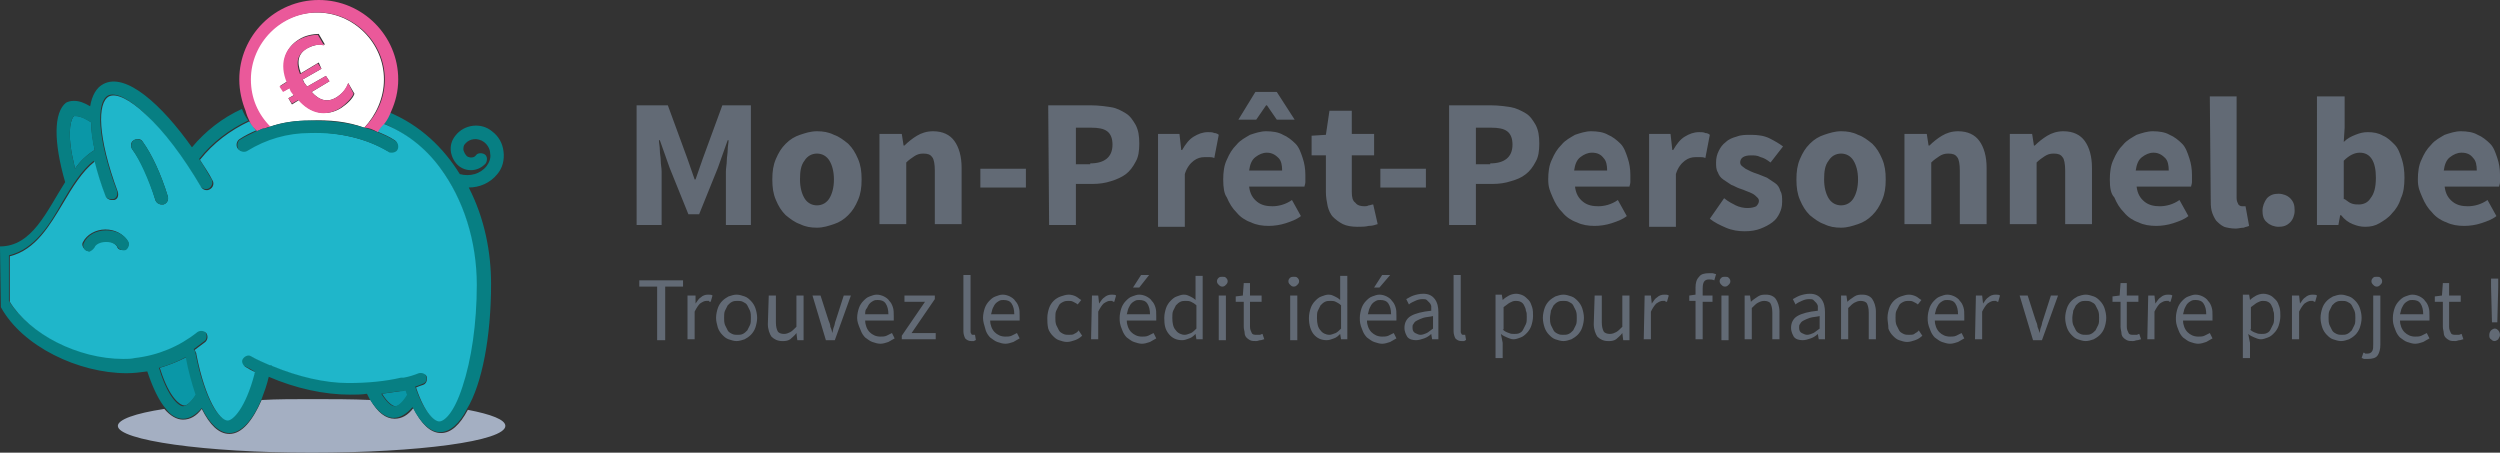 <svg version="1.1" id="Calque_1" xmlns="http://www.w3.org/2000/svg" x="0" y="0" viewBox="0 0 280 50.7" xml:space="preserve"><rect x="0" y="0" width="280" height="50.7" fill="#333333" stroke="none"/><style type="text/css">.st0{fill:#626a75}.st1{fill:none}.st2{fill:#a4afc2}.st3{fill:#0a97a7}.st4{fill:#077f83}.st5{fill:#1fb6ca}.st6{fill:#fff}.st7{fill:#ea599a}</style><path class="st0" d="M71.6 11.8h3.2l2.2 6 .8 2.3h.1l.8-2.3 2.2-6h3.2v13.4h-2.8v-4.9-1.1c0-.4.1-.8.1-1.2s.1-.8.1-1.2c0-.4.1-.8.1-1.1h-.1l-1.1 3.1-2.1 5.2h-1.2L75 18.8l-1.1-3.1h-.1c0 .3.1.7.1 1.1s.1.8.1 1.2.1.8.1 1.2v6h-2.8V11.8h.3zM86.5 20.1c0-.9.1-1.6.4-2.3.3-.7.6-1.2 1.1-1.7s1-.8 1.6-1 1.2-.4 1.9-.4 1.3.1 1.9.4c.6.2 1.1.6 1.6 1 .5.5.8 1 1.1 1.7.3.7.4 1.4.4 2.3s-.1 1.6-.4 2.3c-.3.7-.6 1.2-1.1 1.7s-1 .8-1.6 1-1.2.4-1.9.4-1.3-.1-1.9-.4c-.6-.2-1.1-.6-1.6-1-.5-.5-.8-1-1.1-1.7-.3-.7-.4-1.4-.4-2.3zm3.1 0c0 .9.2 1.6.5 2.1s.8.8 1.4.8 1.1-.3 1.4-.8.5-1.2.5-2.1-.2-1.6-.5-2.1-.8-.8-1.4-.8-1.1.3-1.4.8c-.4.5-.5 1.2-.5 2.1zM98.5 15h2.5l.2 1.3h.1c.4-.4.9-.8 1.4-1.1s1.1-.5 1.8-.5c1.1 0 1.9.4 2.4 1.1s.8 1.7.8 3v6.3h-3v-6c0-.7-.1-1.3-.3-1.5-.2-.3-.5-.4-1-.4-.4 0-.7.1-1 .3-.3.2-.6.4-.9.7v6.9h-3V15zM109.8 18.9h5.1V21h-5.1v-2.1zM117.4 11.8h4.9c.7 0 1.4.1 2.1.2.7.1 1.2.4 1.7.7s.8.8 1.1 1.3c.3.6.4 1.2.4 2.1 0 .8-.1 1.5-.4 2-.3.6-.7 1.1-1.1 1.4s-1 .6-1.7.8c-.6.2-1.3.3-2 .3h-1.9v4.6h-3l-.1-13.4zm4.7 6.5c1.6 0 2.5-.7 2.5-2.1 0-.7-.2-1.2-.6-1.5s-1-.4-1.8-.4h-1.7v4.1h1.6v-.1zM129.6 15h2.5l.2 1.8h.1c.4-.7.8-1.2 1.3-1.5s1-.5 1.6-.5c.3 0 .5 0 .7.1.2 0 .4.1.5.2l-.5 2.6c-.2-.1-.4-.1-.5-.1h-.6c-.4 0-.8.1-1.2.4s-.8.8-1 1.5v5.9h-3V15h-.1zM137 20.1c0-.8.1-1.6.4-2.2.3-.7.6-1.2 1.1-1.7.4-.5 1-.8 1.5-1.1.6-.2 1.2-.4 1.8-.4.7 0 1.4.1 1.9.4.5.2 1 .6 1.4 1s.6 1 .8 1.6.3 1.2.3 1.9v.8c0 .2-.1.4-.1.5h-6.2c.1.8.4 1.3.9 1.7.5.4 1.1.5 1.7.5.7 0 1.5-.2 2.2-.7l1 1.8c-.5.4-1.1.6-1.7.8-.6.2-1.3.3-1.9.3-.7 0-1.4-.1-2-.4-.6-.2-1.2-.6-1.6-1.1-.5-.5-.8-1-1.1-1.7-.3-.4-.4-1.1-.4-2zm3.6-9.8h2.4l2 3.1h-2l-1.1-1.6h-.1l-1.1 1.6h-2l1.9-3.1zm3 8.8c0-.6-.1-1.1-.4-1.4-.3-.3-.7-.6-1.3-.6-.5 0-.9.2-1.3.5s-.6.8-.7 1.5h3.7zM148.3 17.4h-1.4v-2.2l1.6-.1.4-2.7h2.5V15h2.5v2.4h-2.5v4.1c0 .6.1 1 .4 1.2.2.3.6.4 1 .4.2 0 .3 0 .5-.1.2 0 .3-.1.5-.1l.5 2.2c-.3.1-.6.2-1 .2-.4.1-.8.1-1.3.1-.6 0-1.2-.1-1.6-.3-.4-.2-.8-.5-1.1-.8s-.5-.8-.6-1.2c-.1-.5-.2-1-.2-1.6v-4.1h-.2zM154.6 18.9h5.1V21h-5.1v-2.1zM162.2 11.8h4.9c.7 0 1.4.1 2.1.2.6.1 1.2.4 1.7.7s.8.8 1.1 1.3c.3.6.4 1.2.4 2.1 0 .8-.1 1.5-.4 2-.3.6-.7 1.1-1.1 1.4-.5.4-1 .6-1.7.8-.6.2-1.3.3-2 .3h-1.9v4.6h-3V11.8h-.1zm4.7 6.5c1.6 0 2.5-.7 2.5-2.1 0-.7-.2-1.2-.6-1.5-.4-.3-1-.4-1.8-.4h-1.7v4.1h1.6v-.1zM173.4 20.1c0-.8.1-1.6.4-2.2.3-.7.6-1.2 1.1-1.7.4-.5 1-.8 1.5-1.1.6-.2 1.2-.4 1.8-.4.7 0 1.4.1 1.9.4.5.2 1 .6 1.4 1s.6 1 .8 1.6.3 1.2.3 1.9v.8c0 .2-.1.4-.1.5h-6.1c.1.8.4 1.3.9 1.7.5.4 1.1.5 1.7.5.7 0 1.5-.2 2.2-.7l1 1.8c-.5.4-1.1.6-1.7.8-.6.2-1.3.3-1.9.3-.7 0-1.4-.1-2-.4-.6-.2-1.2-.6-1.6-1.1-.5-.5-.8-1-1.1-1.7-.3-.7-.5-1.1-.5-2zm6.6-1c0-.6-.1-1.1-.4-1.4-.3-.4-.7-.6-1.3-.6-.5 0-.9.2-1.3.5s-.6.8-.7 1.5h3.7zM184.6 15h2.5l.2 1.8h.1c.4-.7.8-1.2 1.3-1.5s1-.5 1.6-.5c.3 0 .5 0 .7.1.2 0 .4.1.5.2l-.5 2.6c-.2-.1-.4-.1-.5-.1h-.6c-.4 0-.8.1-1.2.4s-.8.8-1 1.5v5.9h-3V15h-.1zM193.1 22.2c.5.4.9.6 1.3.8.4.2.9.3 1.3.3.5 0 .8-.1 1-.2.2-.2.3-.4.3-.6s-.1-.3-.2-.4-.3-.3-.5-.4-.4-.2-.7-.3c-.2-.1-.5-.2-.8-.3-.3-.1-.6-.3-.9-.4l-.9-.6c-.3-.2-.5-.5-.6-.8-.2-.3-.2-.7-.2-1.1 0-.5.1-.9.3-1.3s.4-.7.8-1c.3-.3.8-.5 1.2-.6.5-.2 1-.2 1.6-.2.8 0 1.5.1 2.1.4.6.3 1.1.6 1.5.9l-1.4 1.8c-.4-.3-.7-.5-1.1-.6-.4-.2-.7-.2-1.1-.2-.8 0-1.2.3-1.2.8 0 .2.1.3.2.4.1.1.3.2.4.3l.6.3c.2.1.5.2.8.3s.7.3 1 .4l.9.6c.3.2.5.5.6.9.2.3.2.7.2 1.2s-.1.9-.3 1.3-.4.7-.8 1c-.4.3-.8.5-1.3.7s-1.1.3-1.8.3-1.4-.1-2.1-.4c-.7-.3-1.3-.6-1.8-1l1.6-2.3zM201.2 20.1c0-.9.1-1.6.4-2.3.3-.7.6-1.2 1.1-1.7s1-.8 1.6-1 1.2-.4 1.9-.4 1.3.1 1.9.4c.6.2 1.1.6 1.6 1 .5.5.8 1 1.1 1.7s.4 1.4.4 2.3-.1 1.6-.4 2.3c-.3.7-.6 1.2-1.1 1.7s-1 .8-1.6 1-1.2.4-1.9.4-1.3-.1-1.9-.4c-.6-.2-1.1-.6-1.6-1-.5-.5-.8-1-1.1-1.7-.3-.7-.4-1.4-.4-2.3zm3.1 0c0 .9.2 1.6.5 2.1s.8.8 1.4.8 1.1-.3 1.4-.8c.3-.5.5-1.2.5-2.1s-.2-1.6-.5-2.1-.8-.8-1.4-.8c-.6 0-1.1.3-1.4.8-.4.5-.5 1.2-.5 2.1zM213.3 15h2.5l.2 1.3h.1c.4-.4.9-.8 1.4-1.1s1.1-.5 1.8-.5c1.1 0 1.9.4 2.4 1.1s.8 1.7.8 3v6.3h-3v-6c0-.7-.1-1.3-.3-1.5-.2-.3-.5-.4-1-.4-.4 0-.7.1-1 .3-.3.2-.6.4-.9.7v6.9h-3V15zM225.1 15h2.5l.2 1.3h.1c.4-.4.9-.8 1.4-1.1s1.1-.5 1.8-.5c1.1 0 1.9.4 2.4 1.1s.8 1.7.8 3v6.3h-3v-6c0-.7-.1-1.3-.3-1.5-.2-.3-.5-.4-1-.4-.4 0-.7.1-1 .3-.3.2-.6.4-.9.7v6.9h-3V15zM236.3 20.1c0-.8.1-1.6.4-2.2.3-.7.6-1.2 1.1-1.7.4-.5 1-.8 1.5-1.1.6-.2 1.2-.4 1.8-.4.7 0 1.4.1 1.9.4.5.2 1 .6 1.4 1s.6 1 .8 1.6.3 1.2.3 1.9v.8c0 .2-.1.4-.1.5h-6.1c.1.8.4 1.3.9 1.7.5.4 1.1.5 1.7.5.7 0 1.5-.2 2.2-.7l1 1.8c-.5.4-1.1.6-1.7.8-.6.2-1.3.3-1.9.3-.7 0-1.4-.1-2-.4-.6-.2-1.2-.6-1.6-1.1-.5-.5-.8-1-1.1-1.7-.4-.4-.5-1.1-.5-2zm6.6-1c0-.6-.1-1.1-.4-1.4-.3-.3-.7-.6-1.3-.6-.5 0-.9.2-1.3.5s-.6.8-.7 1.5h3.7zM247.5 10.8h3v11.4c0 .3.1.5.2.7.1.1.2.2.4.2h.4l.4 2.2c-.2.1-.4.1-.6.2-.3 0-.6.1-.9.1-.5 0-1-.1-1.3-.2-.4-.2-.6-.4-.9-.7-.2-.3-.4-.7-.5-1.1s-.1-.9-.1-1.4l-.1-11.4zM253.4 23.6c0-.5.2-1 .5-1.4.4-.4.8-.5 1.3-.5s1 .2 1.3.5c.4.4.5.8.5 1.4 0 .5-.2 1-.5 1.3-.4.4-.8.5-1.3.5s-1-.2-1.3-.5c-.4-.3-.5-.8-.5-1.3zM259.6 10.8h3v3.5l-.1 1.6c.4-.4.8-.6 1.3-.8s.9-.3 1.4-.3c.6 0 1.2.1 1.7.4.5.2.9.6 1.3 1s.6 1 .8 1.6c.2.6.3 1.3.3 2.1 0 .9-.1 1.7-.4 2.3-.2.7-.6 1.3-1 1.7-.4.5-.9.8-1.4 1.1-.5.3-1 .4-1.6.4-.5 0-.9-.1-1.4-.3-.5-.2-.9-.5-1.3-1h-.1l-.2 1.1h-2.4V10.8h.1zm3 11.5c.3.2.5.4.8.5s.5.1.8.1c.5 0 1-.2 1.3-.7.4-.5.6-1.2.6-2.3 0-1.8-.6-2.8-1.8-2.8-.6 0-1.2.3-1.8.9v4.3h.1zM270.8 20.1c0-.8.1-1.6.4-2.2.3-.7.6-1.2 1.1-1.7.4-.5 1-.8 1.5-1.1.6-.2 1.2-.4 1.8-.4.7 0 1.4.1 1.9.4.5.2 1 .6 1.4 1s.6 1 .8 1.6c.2.6.3 1.2.3 1.9v.8c0 .2-.1.4-.1.5h-6.1c.1.8.4 1.3.9 1.7.5.4 1.1.5 1.7.5.7 0 1.5-.2 2.2-.7l1 1.8c-.5.4-1.1.6-1.7.8-.6.2-1.3.3-1.9.3-.7 0-1.4-.1-2-.4-.6-.2-1.2-.6-1.6-1.1-.5-.5-.8-1-1.1-1.7s-.5-1.1-.5-2zm6.6-1c0-.6-.1-1.1-.4-1.4-.3-.4-.7-.6-1.3-.6-.5 0-.9.2-1.3.5s-.6.8-.7 1.5h3.7z"/><g><path class="st0" d="M73.6 32.1h-2v-.7h4.9v.7h-2v6h-.9v-6zM77.2 33.1h.7v.9c.2-.3.4-.6.6-.7.2-.2.5-.3.8-.3.2 0 .4 0 .5.1l-.2.7c-.1 0-.2 0-.2-.1h-.3c-.2 0-.4.1-.7.3-.2.2-.4.5-.6.9V38H77v-4.9h.2zM80.2 35.6c0-.4.1-.8.2-1.1s.3-.6.5-.8.5-.4.7-.5c.3-.1.6-.2.9-.2s.6.1.9.2c.3.1.5.3.7.5s.4.5.5.8.2.7.2 1.1c0 .4-.1.8-.2 1.1s-.3.6-.5.8-.5.4-.7.5c-.3.1-.6.2-.9.2s-.6-.1-.9-.2c-.3-.1-.5-.3-.7-.5s-.4-.5-.5-.8c-.1-.4-.2-.7-.2-1.1zm.9 0c0 .3 0 .5.1.8l.3.6c.1.2.3.3.5.4.2.1.4.1.6.1s.4 0 .6-.1.3-.2.5-.4l.3-.6c.1-.2.1-.5.1-.8s0-.5-.1-.8l-.3-.6c-.1-.2-.3-.3-.5-.4-.2-.1-.4-.1-.6-.1s-.4 0-.6.1-.3.2-.5.4l-.3.6c-.1.2-.1.5-.1.8zM86.1 33.1h.8v3c0 .5.1.8.2 1s.4.3.7.3c.3 0 .5-.1.7-.2.2-.1.4-.3.7-.6v-3.5h.8v5h-.7l-.1-.8c-.2.3-.5.5-.7.7-.3.2-.6.2-.9.2-.5 0-.9-.2-1.2-.5-.2-.3-.4-.8-.4-1.4l.1-3.2zM91 33.1h.9l.9 2.8c.1.2.2.5.2.7.1.2.2.5.2.7.1-.2.1-.5.2-.7s.1-.5.2-.7l.9-2.8h.8l-1.8 5h-1l-1.5-5zM96 35.6c0-.4.1-.8.2-1.1s.3-.6.5-.8.4-.4.7-.5c.3-.1.5-.2.8-.2s.6.1.8.2c.2.1.5.3.6.5.2.2.3.4.4.7s.1.6.1 1v.5h-3.2c0 .5.2 1 .5 1.3s.7.5 1.2.5c.2 0 .5 0 .7-.1l.6-.3.3.6c-.2.1-.5.3-.7.4-.3.1-.6.2-.9.2s-.6-.1-.9-.2-.5-.3-.8-.5c-.2-.2-.4-.5-.5-.8-.3-.7-.4-1-.4-1.4zm3.5-.4c0-.5-.1-.9-.3-1.2-.2-.3-.5-.4-.9-.4-.2 0-.3 0-.5.1s-.3.2-.4.3-.2.3-.3.5c-.2.2-.2.4-.2.7h2.6zM101 37.6l2.6-3.8h-2.3v-.7h3.4v.4l-2.6 3.8h2.7v.7H101v-.4zM107.9 30.8h.8v6.3c0 .1 0 .2.1.3 0 .1.1.1.2.1h.2l.1.6c-.1 0-.1 0-.2.1h-.3c-.3 0-.5-.1-.7-.3-.1-.2-.2-.5-.2-.8v-6.3zM110.1 35.6c0-.4.1-.8.2-1.1s.3-.6.5-.8.4-.4.7-.5c.3-.1.5-.2.8-.2s.6.1.8.2c.2.1.5.3.6.5.2.2.3.4.4.7s.1.6.1 1v.5h-3.3c0 .5.2 1 .5 1.3s.7.5 1.2.5c.2 0 .5 0 .7-.1l.6-.3.3.6c-.2.1-.5.3-.7.4-.3.1-.6.2-.9.2s-.6-.1-.9-.2c-.3-.1-.5-.3-.8-.5-.2-.2-.4-.5-.5-.8-.2-.7-.3-1-.3-1.4zm3.5-.4c0-.5-.1-.9-.3-1.2-.2-.3-.5-.4-.9-.4-.2 0-.3 0-.5.1s-.3.2-.4.3-.2.3-.3.5c-.1.2-.1.4-.2.7h2.6zM117.3 35.6c0-.4.1-.8.2-1.1s.3-.6.5-.8.5-.4.8-.5.6-.2.9-.2.6.1.8.2c.2.1.4.3.6.4l-.4.5c-.1-.1-.3-.2-.5-.3s-.3-.1-.5-.1-.4 0-.6.1-.4.2-.5.4l-.3.6c-.1.2-.1.5-.1.8s0 .5.1.8l.3.6c.1.2.3.3.5.4.2.1.4.1.6.1s.5 0 .6-.1c.2-.1.4-.2.5-.4l.4.6c-.2.2-.5.4-.8.5s-.6.2-.9.2-.6-.1-.9-.2c-.3-.1-.5-.3-.7-.5s-.4-.5-.5-.8c-.1-.5-.1-.8-.1-1.2zM122.3 33.1h.7l.1.9c.2-.3.4-.6.6-.7.2-.2.5-.3.8-.3.2 0 .4 0 .5.1l-.2.7c-.1 0-.2 0-.2-.1h-.3c-.2 0-.4.1-.7.3-.2.2-.4.5-.6.9V38h-.8l.1-4.9zM125.4 35.6c0-.4.1-.8.2-1.1s.3-.6.5-.8.4-.4.7-.5c.3-.1.5-.2.8-.2s.6.1.8.2c.2.1.5.3.6.5.2.2.3.4.4.7.1.3.1.6.1 1v.5h-3.3c0 .5.2 1 .5 1.3s.7.5 1.2.5c.2 0 .5 0 .7-.1l.6-.3.3.6c-.2.1-.5.3-.7.4-.3.1-.6.2-.9.2-.3 0-.6-.1-.9-.2s-.5-.3-.8-.5c-.2-.2-.4-.5-.5-.8-.3-.7-.3-1-.3-1.4zm3.4-.4c0-.5-.1-.9-.3-1.2s-.5-.4-.9-.4c-.2 0-.3 0-.5.1s-.3.2-.4.3-.2.3-.3.5c-.1.2-.1.4-.2.7h2.6zm-1.2-3h-.7l.9-1.4h.9l-1.1 1.4zM130.4 35.6c0-.4.1-.8.2-1.1.1-.3.3-.6.5-.8s.4-.4.7-.5.5-.2.8-.2.5.1.7.2c.2.1.4.2.6.4v-2.7h.8V38h-.7l-.1-.6c-.2.2-.4.4-.7.5s-.5.2-.8.2c-.6 0-1.1-.2-1.5-.7s-.5-1-.5-1.8zm.9 0c0 .6.1 1.1.4 1.4.2.3.6.5 1 .5.2 0 .4-.1.7-.2.2-.1.4-.3.6-.5v-2.6c-.2-.2-.4-.3-.6-.4-.2-.1-.4-.1-.6-.1-.2 0-.4 0-.6.1-.2.1-.3.2-.5.4l-.3.6c-.1.2-.1.5-.1.8zM136.9 32.1c-.2 0-.3-.1-.4-.2s-.2-.2-.2-.4.1-.3.2-.4c.1-.1.3-.1.4-.1.2 0 .3 0 .4.1.1.1.2.2.2.4s-.1.3-.2.4-.2.2-.4.2zm-.4 1h.8v5h-.8v-5zM139.1 33.8h-.7v-.6l.8-.1.1-1.4h.7v1.4h1.3v.7H140v2.8c0 .3.1.5.2.7.1.2.3.2.6.2h.3c.1 0 .2-.1.3-.1l.2.6c-.1 0-.3.1-.4.1-.2 0-.3.1-.5.1-.3 0-.5 0-.7-.1s-.3-.2-.4-.3c-.1-.1-.2-.3-.2-.5s-.1-.4-.1-.7v-2.8h-.2zM144.9 32.1c-.2 0-.3-.1-.4-.2s-.2-.2-.2-.4.1-.3.2-.4c.1-.1.3-.1.4-.1.2 0 .3 0 .4.1.1.1.2.2.2.4s-.1.3-.2.4c-.1.1-.2.2-.4.2zm-.4 1h.8v5h-.8v-5zM146.6 35.6c0-.4.1-.8.2-1.1.1-.3.3-.6.5-.8s.4-.4.7-.5.5-.2.8-.2.5.1.7.2c.2.1.4.2.6.4v-2.7h.8V38h-.7l-.1-.6c-.2.2-.4.4-.7.5s-.5.2-.8.2c-.6 0-1.1-.2-1.5-.7-.3-.4-.5-1-.5-1.8zm.9 0c0 .6.1 1.1.4 1.4.2.3.6.5 1 .5.2 0 .4-.1.7-.2.2-.1.4-.3.6-.5v-2.6c-.2-.2-.4-.3-.6-.4-.2-.1-.4-.1-.6-.1-.2 0-.4 0-.6.1-.2.1-.3.2-.5.4l-.3.6c-.1.2-.1.5-.1.8zM152.3 35.6c0-.4.1-.8.2-1.1.1-.3.3-.6.5-.8s.4-.4.7-.5.5-.2.8-.2.6.1.8.2c.2.1.5.3.6.5.2.2.3.4.4.7.1.3.1.6.1 1v.5h-3.3c0 .5.2 1 .5 1.3s.7.5 1.2.5c.2 0 .5 0 .7-.1l.6-.3.3.6c-.2.1-.5.3-.7.4-.3.1-.6.2-.9.2-.3 0-.6-.1-.9-.2-.3-.1-.5-.3-.8-.5-.2-.2-.4-.5-.5-.8-.3-.7-.3-1-.3-1.4zm3.5-.4c0-.5-.1-.9-.3-1.2s-.5-.4-.9-.4c-.2 0-.3 0-.5.1s-.3.2-.4.3-.2.3-.3.5-.1.4-.2.7h2.6zm-1.3-3h-.6l.9-1.4h.9l-1.2 1.4zM157.3 36.7c0-.5.2-1 .7-1.3s1.3-.5 2.3-.6v-.5c0-.1-.1-.3-.2-.4l-.3-.3c-.1-.1-.3-.1-.5-.1-.3 0-.6.1-.8.2-.2.1-.5.2-.7.4l-.3-.6c.2-.1.5-.3.8-.4.3-.1.7-.2 1.1-.2.6 0 1 .2 1.3.6.3.4.4.9.4 1.5v3h-.7l-.1-.6c-.2.2-.5.4-.8.5s-.6.2-.9.2c-.4 0-.8-.1-1-.4-.1-.2-.3-.5-.3-1zm.9 0c0 .3.1.5.3.6s.4.2.6.2.5-.1.7-.2c.2-.1.4-.3.7-.5v-1.4c-.4.1-.8.1-1.1.2-.3.1-.5.2-.7.3s-.3.2-.4.4c-.1.1-.1.2-.1.4zM162.8 30.8h.8v6.3c0 .1 0 .2.1.3 0 .1.1.1.2.1h.2l.1.6c-.1 0-.1 0-.2.1h-.3c-.3 0-.5-.1-.7-.3-.1-.2-.2-.5-.2-.8v-6.3zM168.3 38.4v1.7h-.8V33h.7l.1.6c.2-.2.5-.4.7-.5s.5-.2.8-.2.6.1.8.2c.2.1.4.3.6.5.2.2.3.5.4.8s.1.7.1 1c0 .4-.1.8-.2 1.1-.1.3-.3.6-.5.8s-.4.4-.7.5-.5.2-.8.2c-.2 0-.5-.1-.7-.2-.2-.1-.5-.2-.7-.4l.2 1zm0-1.5c.2.2.4.3.7.4.2.1.4.1.6.1.2 0 .4 0 .6-.1s.3-.2.4-.4l.3-.6c.1-.2.1-.5.1-.8s0-.5-.1-.7c0-.2-.1-.4-.2-.6-.1-.2-.2-.3-.4-.4-.2-.1-.4-.1-.6-.1s-.4.1-.6.2c-.2.1-.4.3-.7.5v2.5h-.1zM172.8 35.6c0-.4.1-.8.2-1.1.1-.3.3-.6.5-.8s.5-.4.7-.5c.3-.1.6-.2.9-.2.3 0 .6.1.9.2.3.1.5.3.7.5s.4.5.5.8.2.7.2 1.1c0 .4-.1.8-.2 1.1s-.3.6-.5.8-.5.4-.7.5c-.3.1-.6.2-.9.2-.3 0-.6-.1-.9-.2-.3-.1-.5-.3-.7-.5s-.4-.5-.5-.8c-.1-.3-.2-.7-.2-1.1zm.8 0c0 .3 0 .5.1.8l.3.6c.1.2.3.3.5.4.2.1.4.1.6.1.2 0 .4 0 .6-.1.2-.1.3-.2.5-.4l.3-.6c.1-.2.1-.5.1-.8s0-.5-.1-.8l-.3-.6c-.1-.2-.3-.3-.5-.4-.2-.1-.4-.1-.6-.1s-.4 0-.6.1c-.2.1-.3.2-.5.4l-.3.6c0 .2-.1.5-.1.8zM178.6 33.1h.8v3c0 .5.1.8.2 1 .1.2.4.3.7.3s.5-.1.7-.2c.2-.1.4-.3.7-.6v-3.5h.8v5h-.7l-.1-.8c-.2.3-.5.5-.7.7-.3.2-.6.2-.9.2-.5 0-.9-.2-1.2-.5-.2-.3-.4-.8-.4-1.4l.1-3.2zM184.2 33.1h.7l.1.9c.2-.3.4-.6.6-.7.2-.2.5-.3.8-.3.2 0 .4 0 .5.1l-.2.7c-.1 0-.2 0-.2-.1h-.3c-.2 0-.4.1-.7.3-.2.2-.4.5-.6.9V38h-.8l.1-4.9zM192 31.4c-.2-.1-.4-.1-.6-.1-.5 0-.7.3-.7 1v.8h1.1v.7h-1.1V38h-.8v-4.3h-.7v-.6l.7-.1v-.8c0-.5.1-.9.4-1.2.2-.3.6-.4 1.1-.4h.4c.1 0 .3.1.4.1l-.2.7zM193.2 32.1c-.2 0-.3-.1-.4-.2-.1-.1-.2-.2-.2-.4s.1-.3.2-.4c.1-.1.3-.1.4-.1.2 0 .3 0 .4.1.1.1.2.2.2.4s-.1.3-.2.4c-.1.1-.2.2-.4.2zm-.4 1h.8v5h-.8v-5zM195.3 33.1h.7l.1.7c.2-.2.5-.4.8-.6.3-.2.6-.2.9-.2.5 0 .9.2 1.1.5.2.3.4.8.4 1.4V38h-.8v-3c0-.5-.1-.8-.2-1-.1-.2-.4-.3-.7-.3s-.5.1-.7.2c-.2.1-.4.3-.7.6V38h-.8v-4.9h-.1zM200.6 36.7c0-.5.2-1 .7-1.3s1.3-.5 2.3-.6v-.5c0-.1-.1-.3-.2-.4l-.3-.3c-.1-.1-.3-.1-.5-.1-.3 0-.6.1-.8.2-.2.1-.5.2-.7.4l-.3-.6c.2-.1.5-.3.8-.4.3-.1.7-.2 1.1-.2.6 0 1 .2 1.3.6.3.4.4.9.4 1.5v3h-.7l-.1-.6c-.2.2-.5.4-.8.5s-.6.2-.9.2c-.4 0-.8-.1-1-.4-.1-.2-.3-.5-.3-1zm.9 0c0 .3.1.5.3.6s.4.2.6.2c.2 0 .5-.1.7-.2.2-.1.4-.3.7-.5v-1.4c-.4.1-.8.1-1.1.2-.3.1-.5.2-.7.3s-.3.2-.4.4c-.1.1-.1.2-.1.4zM206.1 33.1h.7l.1.7c.2-.2.5-.4.8-.6.3-.2.6-.2.9-.2.5 0 .9.2 1.1.5.2.3.4.8.4 1.4V38h-.8v-3c0-.5-.1-.8-.2-1-.1-.2-.4-.3-.7-.3s-.5.1-.7.2c-.2.1-.4.3-.7.6V38h-.8v-4.9h-.1zM211.4 35.6c0-.4.1-.8.2-1.1.1-.3.3-.6.5-.8s.5-.4.8-.5.6-.2.9-.2c.3 0 .6.1.8.2.2.1.4.3.6.4l-.4.5c-.1-.1-.3-.2-.5-.3s-.3-.1-.5-.1-.4 0-.6.1c-.2.1-.4.2-.5.4l-.3.6c-.1.2-.1.5-.1.8s0 .5.1.8l.3.6c.1.2.3.3.5.4.2.1.4.1.6.1.2 0 .5 0 .6-.1s.4-.2.5-.4l.4.6c-.2.2-.5.4-.8.5s-.6.2-.9.2c-.3 0-.6-.1-.9-.2-.3-.1-.5-.3-.7-.5s-.4-.5-.5-.8c0-.5-.1-.8-.1-1.2zM215.9 35.6c0-.4.1-.8.2-1.1.1-.3.3-.6.5-.8s.4-.4.7-.5.5-.2.8-.2.6.1.8.2c.2.1.5.3.6.5.2.2.3.4.4.7s.1.6.1 1v.5h-3.3c0 .5.2 1 .5 1.3s.7.5 1.2.5c.2 0 .5 0 .7-.1l.6-.3.3.6c-.2.1-.5.3-.7.4-.3.1-.6.2-.9.2-.3 0-.6-.1-.9-.2-.3-.1-.5-.3-.8-.5-.2-.2-.4-.5-.5-.8-.3-.7-.3-1-.3-1.4zm3.4-.4c0-.5-.1-.9-.3-1.2s-.5-.4-.9-.4c-.2 0-.3 0-.5.1s-.3.2-.4.3c-.1.1-.2.3-.3.5s-.1.4-.2.7h2.6zM221.3 33.1h.7l.1.9c.2-.3.4-.6.6-.7.2-.2.5-.3.8-.3.2 0 .4 0 .5.1l-.2.7c-.1 0-.2 0-.2-.1h-.3c-.2 0-.4.1-.7.3-.2.2-.4.5-.6.9V38h-.8l.1-4.9zM226.2 33.1h.9l.9 2.8c.1.2.2.5.2.7.1.2.2.5.2.7.1-.2.1-.5.2-.7.1-.2.1-.5.2-.7l.9-2.8h.8l-1.8 5h-1l-1.5-5zM231.3 35.6c0-.4.1-.8.2-1.1.1-.3.3-.6.5-.8s.5-.4.7-.5c.3-.1.6-.2.9-.2.3 0 .6.1.9.2.3.1.5.3.7.5s.4.5.5.8.2.7.2 1.1c0 .4-.1.8-.2 1.1-.1.3-.3.6-.5.8s-.5.4-.7.5c-.3.1-.6.2-.9.2-.3 0-.6-.1-.9-.2-.3-.1-.5-.3-.7-.5s-.4-.5-.5-.8-.2-.7-.2-1.1zm.8 0c0 .3 0 .5.1.8l.3.6c.1.2.3.3.5.4.2.1.4.1.6.1s.4 0 .6-.1c.2-.1.3-.2.5-.4l.3-.6c.1-.2.1-.5.1-.8s0-.5-.1-.8l-.3-.6c-.1-.2-.3-.3-.5-.4-.2-.1-.4-.1-.6-.1-.2 0-.4 0-.6.1-.2.1-.3.2-.5.4l-.3.6c0 .2-.1.5-.1.8zM237.3 33.8h-.7v-.6l.8-.1.1-1.4h.7v1.4h1.3v.7h-1.3v2.8c0 .3.1.5.2.7.1.2.3.2.6.2h.3c.1 0 .2-.1.3-.1l.2.6c-.1 0-.3.1-.4.1-.2 0-.3.1-.5.1-.3 0-.5 0-.7-.1s-.3-.2-.4-.3-.2-.3-.2-.5-.1-.4-.1-.7v-2.8h-.2zM240.6 33.1h.7l.1.9c.2-.3.4-.6.6-.7.2-.2.5-.3.8-.3.2 0 .4 0 .5.1l-.2.7c-.1 0-.2 0-.2-.1h-.3c-.2 0-.4.1-.7.3-.2.2-.4.5-.6.9V38h-.8l.1-4.9zM243.7 35.6c0-.4.1-.8.2-1.1.1-.3.3-.6.5-.8s.4-.4.7-.5.5-.2.8-.2.6.1.8.2c.2.1.5.3.6.5.2.2.3.4.4.7.1.3.1.6.1 1v.5h-3.3c0 .5.2 1 .5 1.3s.7.5 1.2.5c.2 0 .5 0 .7-.1l.6-.3.3.6c-.2.1-.5.3-.7.4-.3.1-.6.2-.9.2-.3 0-.6-.1-.9-.2s-.5-.3-.8-.5c-.2-.2-.4-.5-.5-.8-.3-.7-.3-1-.3-1.4zm3.4-.4c0-.5-.1-.9-.3-1.2s-.5-.4-.9-.4c-.2 0-.3 0-.5.1s-.3.2-.4.3-.2.3-.3.5-.1.4-.2.7h2.6zM252 38.4v1.7h-.8V33h.7l.1.6c.2-.2.5-.4.7-.5s.5-.2.8-.2.6.1.8.2c.2.1.4.3.6.5.2.2.3.5.4.8.1.3.1.7.1 1 0 .4-.1.8-.2 1.1s-.3.6-.5.8-.4.4-.7.5-.5.2-.8.2c-.2 0-.5-.1-.7-.2-.2-.1-.5-.2-.7-.4l.2 1zm0-1.5c.2.2.4.3.7.4.2.1.4.1.6.1s.4 0 .6-.1.3-.2.4-.4l.3-.6c.1-.2.1-.5.1-.8s0-.5-.1-.7c0-.2-.1-.4-.2-.6-.1-.2-.2-.3-.4-.4-.2-.1-.4-.1-.6-.1-.2 0-.4.1-.6.2-.2.1-.4.3-.7.5v2.5h-.1zM256.8 33.1h.7l.1.9c.2-.3.4-.6.6-.7.2-.2.5-.3.8-.3.2 0 .4 0 .5.1l-.2.7c-.1 0-.2 0-.2-.1h-.3c-.2 0-.4.1-.7.3-.2.2-.4.5-.6.9V38h-.8v-4.9h.1zM259.9 35.6c0-.4.1-.8.2-1.1s.3-.6.5-.8.5-.4.7-.5c.3-.1.6-.2.9-.2s.6.1.9.2c.3.1.5.3.7.5s.4.5.5.8.2.7.2 1.1c0 .4-.1.8-.2 1.1s-.3.6-.5.8-.5.4-.7.5c-.3.1-.6.2-.9.2s-.6-.1-.9-.2c-.3-.1-.5-.3-.7-.5s-.4-.5-.5-.8-.2-.7-.2-1.1zm.9 0c0 .3 0 .5.1.8l.3.6c.1.2.3.3.5.4.2.1.4.1.6.1s.4 0 .6-.1.3-.2.5-.4l.3-.6c.1-.2.1-.5.1-.8s0-.5-.1-.8l-.3-.6c-.1-.2-.3-.3-.5-.4-.2-.1-.4-.1-.6-.1s-.4 0-.6.1-.3.2-.5.4l-.3.6c-.1.2-.1.5-.1.8zM265.8 33.1h.8v5.5c0 .5-.1.9-.3 1.2-.2.3-.6.4-1.1.4h-.4c-.1 0-.2-.1-.3-.1l.2-.6c.1 0 .1 0 .2.1h.3c.2 0 .4-.1.5-.3s.1-.4.1-.7v-5.5zm.4-1c-.2 0-.3-.1-.4-.2s-.2-.2-.2-.4.1-.3.2-.4.2-.1.4-.1.3 0 .4.1.2.2.2.4-.1.3-.2.4-.2.2-.4.2zM268 35.6c0-.4.1-.8.2-1.1s.3-.6.5-.8.4-.4.7-.5c.3-.1.5-.2.8-.2s.6.1.8.2c.2.1.5.3.6.5.2.2.3.4.4.7s.1.6.1 1v.5h-3.3c0 .5.2 1 .5 1.3s.7.5 1.2.5c.2 0 .5 0 .7-.1l.6-.3.3.6c-.2.1-.5.3-.7.4-.3.1-.6.2-.9.2s-.6-.1-.9-.2-.5-.3-.8-.5c-.2-.2-.4-.5-.5-.8-.3-.7-.3-1-.3-1.4zm3.4-.4c0-.5-.1-.9-.3-1.2-.2-.3-.5-.4-.9-.4-.2 0-.3 0-.5.1s-.3.2-.4.3-.2.3-.3.5c-.1.2-.1.4-.2.7h2.6zM273.4 33.8h-.7v-.6l.8-.1.1-1.4h.7v1.4h1.3v.7h-1.3v2.8c0 .3.1.5.2.7s.3.2.6.2h.3c.1 0 .2-.1.3-.1l.2.6c-.1 0-.3.1-.4.1-.2 0-.3.1-.5.1-.3 0-.5 0-.7-.1s-.3-.2-.4-.3-.2-.3-.2-.5-.1-.4-.1-.7v-2.8h-.2zM278.8 37.5c0-.2.1-.4.2-.5s.3-.2.4-.2c.2 0 .3.1.4.2.1.1.2.3.2.5s-.1.3-.2.5c-.1.1-.3.2-.4.2-.2 0-.3-.1-.4-.2-.2-.1-.2-.3-.2-.5zm.2-5.3v-1h.8v1l-.1 3.9h-.6l-.1-3.9z"/></g><g><path class="st1" d="M39.2 44.3c-2.9 0-6.1-.7-9.1-2-.3.9-.5 1.8-.8 2.5 1.8-.1 3.7-.1 5.6-.1 2.3 0 4.5 0 6.6.1l-.3-.6c-.7.1-1.3.1-2 .1z"/><path class="st2" d="M52.4 45.9c-.9 1.7-1.9 2.6-3 2.6-1.2 0-2.2-1-3.1-2.8-.6.8-1.3 1.2-2.1 1.2-1 0-1.9-.7-2.7-2.1-2.1-.1-4.3-.1-6.6-.1-1.9 0-3.8 0-5.6.1-1 2.3-2.2 3.8-3.6 3.8-1.2 0-2.2-1-3.1-2.8-.6.8-1.3 1.2-2.1 1.2-.7 0-1.4-.4-2.1-1.2-3.3.5-5.2 1.2-5.2 1.9 0 1.6 9.7 3 21.7 3s21.7-1.3 21.7-3c0-.7-1.6-1.3-4.2-1.8z"/><path class="st3" d="M10.6 16.8c-.2-1.1-.4-2.2-.4-3.1-.7-.5-1.3-.7-1.7-.7h-.2c-.3.2-.8 1.5-.2 4.5.1.4.2.9.3 1.4.6-.9 1.4-1.6 2.2-2.1zM45.1 43.8h-.2l-2.1.3c.6 1 1.2 1.4 1.5 1.4.3 0 .8-.3 1.4-1.3-.1-.2-.1-.3-.2-.5-.2 0-.3 0-.4.1zM22 44.2c-.4-1.2-.8-2.6-1.1-4.2-1 .5-2 .9-3 1.2 0 .1.1.2.1.3 1 3.1 2.2 3.9 2.6 3.9.2.1.7-.2 1.4-1.2z"/><path class="st4" d="M20.5 46.9c.7 0 1.4-.4 2.1-1.2.9 1.8 2 2.8 3.1 2.8 1.3 0 2.6-1.4 3.6-3.8.3-.8.6-1.6.8-2.5 3 1.3 6.2 2 9.1 2 .7 0 1.3 0 1.9-.1l.3.6c.8 1.3 1.7 2.1 2.7 2.1.7 0 1.4-.4 2.1-1.2.9 1.8 2 2.8 3.1 2.8s2.2-1 3-2.6C54 43 55 37.7 55 31.8c0-3.5-.7-7.3-2.5-10.8 1.2 0 2.4-.5 3.2-1.5.6-.7.8-1.6.7-2.5-.1-.9-.5-1.7-1.3-2.3-1.2-1-3.1-.8-4.1.5-.4.5-.6 1.1-.5 1.8.1.6.4 1.2.9 1.6.9.7 2.2.6 3-.3.2-.3.2-.8-.1-1-.3-.2-.8-.2-1 .1-.2.3-.7.3-1 .1-.2-.2-.3-.4-.4-.7 0-.3 0-.5.2-.7.5-.6 1.4-.7 2.1-.2.4.3.7.8.7 1.3.1.5-.1 1-.4 1.4-.7.9-1.9 1.2-3 .9-1.8-2.9-4.4-5.5-8.1-7-.2.4-.4.9-.7 1.2 2.6 1.1 4.8 2.8 6.5 5 2.6 3.4 4.1 8.2 4.1 13.1 0 4.3-.6 8.4-1.6 11.4-1 3.1-2.2 3.9-2.6 3.9-.4 0-1.6-.8-2.6-3.8.3-.1.6-.2.8-.3.4-.1.6-.5.4-.9-.1-.4-.5-.6-.9-.4-.5.2-1.1.4-1.7.5h-.3c-1.7.4-3.7.6-5.9.6-2.6 0-5.7-.7-8.5-1.9-.1 0-.2-.1-.3-.1-.7-.3-1.4-.6-2.1-1-.3-.2-.8-.1-.9.3-.2.3-.1.8.3.9.4.2.8.4 1.1.6 0 .1-.1.1-.1.2-1 3.8-2.4 5.2-3 5.2-.9 0-2.5-2.3-3.5-7.4 0-.2-.1-.3-.2-.5l1.2-.9c.3-.2.3-.7.1-1-.2-.3-.7-.3-1-.1-2 1.6-4.4 2.6-7 2.9-.4 0-.8.1-1.3.1-5 0-10.5-2.8-12.7-6.4v-5.1c2.9-.7 4.6-3.5 6-6 1-1.7 2.1-3.5 3.5-4.6.3 1.2.7 2.4 1.2 3.8.1.3.4.5.7.5h.3c.4-.1.5-.6.4-.9-2.3-6.1-2.3-10-1-10.7.8-.4 2.3.3 4.1 2 2 1.9 4.2 4.7 6.2 8.1.2.3.6.5 1 .3.3-.2.5-.6.3-1-.5-.8-.9-1.6-1.4-2.3 1.5-1.9 3.4-3.3 5.5-4.3-.3-.4-.5-.8-.7-1.3-2.2 1-4.1 2.5-5.6 4.3-3.4-4.8-7.4-8.4-9.9-7.1-.8.4-1.3 1.3-1.5 2.5-.7-.4-1.2-.6-1.8-.6h-.1c-.3 0-.6.1-.8.2-1.4 1.1-1.4 4.4-.1 8.9-2.1 3.3-3.7 7.2-7.3 7.2l.1 6.8c2.4 4.4 8.7 7.4 14.1 7.4.8 0 1.5-.1 2.3-.2.6 1.8 1.3 3.3 2.1 4.2.5.7 1.2 1.1 1.9 1.1zm-2.6-5.4c0-.1-.1-.2-.1-.3 1.1-.3 2.1-.7 3-1.2.3 1.6.7 3 1.1 4.2-.6 1-1.1 1.3-1.4 1.3-.4 0-1.6-.8-2.6-4zm26.3 4c-.3 0-.8-.3-1.5-1.4.7-.1 1.5-.2 2.1-.3h.2c.1 0 .2 0 .4-.1.1.2.1.4.2.5-.6 1-1.1 1.3-1.4 1.3zm-36.1-28c-.6-3-.1-4.3.2-4.5h.2c.4 0 1 .3 1.7.7 0 .9.1 1.9.4 3.1-.8.5-1.6 1.2-2.2 2.1-.1-.5-.2-1-.3-1.4z"/><path class="st5" d="M42.2 14.7c.7.3 1.4.6 2 1 .3.2.4.6.2 1-.1.2-.4.3-.6.3-.1 0-.2 0-.4-.1-2.4-1.4-5.4-2.1-8.8-2.1-2.5 0-4.9.7-7 2-.3.2-.8.1-1-.2-.2-.3-.1-.8.2-1 .6-.4 1.2-.7 1.9-1-.3-.3-.5-.7-.8-1-2.1 1-4 2.4-5.5 4.3.5.8 1 1.5 1.4 2.3.2.3.1.8-.3 1-.3.2-.8.1-1-.3-2-3.4-4.2-6.3-6.2-8.1-1.8-1.7-3.3-2.4-4.1-2-1.3.7-1.3 4.5 1 10.7.1.4 0 .8-.4.9h-.3c-.3 0-.6-.2-.7-.5-.5-1.3-.9-2.6-1.2-3.8-1.4 1.1-2.5 2.9-3.5 4.6-1.5 2.5-3.1 5.3-6 6v5.1c2.2 3.6 7.6 6.4 12.7 6.4.4 0 .9 0 1.3-.1 2.6-.3 5-1.3 7-2.9.3-.2.7-.2 1 .1.2.3.2.7-.1 1l-1.2.9c.1.2.2.3.2.5 1 5.1 2.6 7.4 3.5 7.4.6 0 2-1.4 3-5.2 0-.1 0-.2.1-.2-.4-.2-.8-.4-1.1-.6-.3-.2-.5-.6-.3-.9.2-.3.6-.5.9-.3.7.4 1.4.7 2.1 1 .1 0 .2 0 .3.1 2.9 1.2 5.9 1.9 8.5 1.9 2.2 0 4.2-.2 5.9-.6h.3c.6-.1 1.2-.3 1.7-.5.4-.1.8.1.9.4.1.4-.1.8-.4.9-.3.1-.6.2-.8.3 1 3 2.1 3.8 2.6 3.8s1.6-.8 2.6-3.9c1-3 1.6-7.1 1.6-11.4 0-4.9-1.5-9.6-4.1-13.1-1.7-2.3-3.9-4-6.5-5 0 .3-.3.6-.6.9zM18.8 22c.1.4-.1.8-.5.9h-.2c-.3 0-.6-.2-.7-.5-.7-2.4-1.6-4.4-2.6-5.7-.2-.3-.2-.8.2-1 .3-.2.8-.2 1 .2 1 1.4 2 3.5 2.8 6.1zm-9.2 6c-.3-.2-.5-.6-.3-.9.4-.8 1.4-1.4 2.5-1.4s2 .5 2.5 1.3c.2.3.1.8-.3.9-.3.2-.8.1-.9-.3-.2-.3-.6-.6-1.3-.6-.7 0-1.2.3-1.3.6-.1.2-.4.4-.6.4-.1.1-.2.1-.3 0z"/><path class="st4" d="M16 15.9c-.2-.3-.7-.4-1-.2-.3.2-.4.7-.2 1 .9 1.3 1.8 3.3 2.6 5.7.1.3.4.5.7.5h.2c.4-.1.6-.5.5-.9-.8-2.6-1.8-4.7-2.8-6.1z"/><path class="st6" d="M29.5 14.4zM42.2 14.7zM40.8 14.3C42.1 12.9 43 11 43 8.9c0-4.1-3.4-7.5-7.5-7.5S28 4.7 28 8.9c0 2.1.8 3.9 2.2 5.3 1.4-.5 2.9-.7 4.5-.7 2.2-.1 4.2.1 6.1.8zM32.3 11l.7-.4c-.1-.1-.2-.3-.3-.4-.1-.1-.2-.3-.2-.4l-.7.4-.4-.6.8-.5c-.8-2-.3-3.7 1.3-4.7.6-.4 1.5-.6 2.2-.6l.7 1.2c-.7-.1-1.4.1-2 .4-1 .6-1.2 1.5-.7 2.8l2-1.2.3.7-2.1 1.2c.1.1.1.3.2.4.1.1.2.3.3.4l2.1-1.2.4.6-2 1.2c.9 1 1.8 1.2 2.8.6.6-.4 1.1-.9 1.3-1.6l.7 1.2c-.2.6-.9 1.2-1.5 1.6-1.6 1-3.4.6-4.7-.9l-.8.5-.4-.7z"/><path class="st7" d="M28 13.7c.2.4.5.7.8 1 .2-.1.4-.2.7-.3h.1c.2-.1.5-.2.7-.2-1.4-1.4-2.2-3.2-2.2-5.3 0-4.1 3.4-7.5 7.5-7.5s7.5 3.4 7.5 7.5c0 2.1-.9 4-2.3 5.4.5 0 1 .2 1.5.5.3-.5.5-.7.8-1 .3-.4.5-.8.7-1.3.5-1.1.8-2.3.8-3.6 0-4.9-4-8.9-8.9-8.9s-8.9 4-8.9 8.9c0 1.3.3 2.5.7 3.5.1.4.3.9.5 1.3z"/><path class="st7" d="M33.4 11.2c1.4 1.6 3.1 1.9 4.7.9.6-.4 1.3-1.1 1.5-1.6L39 9.3c-.3.7-.7 1.2-1.3 1.6-1 .6-1.9.4-2.8-.6l2-1.2-.4-.6-2.1 1.2c-.1-.1-.2-.3-.3-.4-.1-.1-.2-.3-.2-.4L36 7.7l-.4-.6-2 1.2c-.5-1.3-.3-2.2.7-2.8.6-.4 1.3-.6 2-.4l-.7-1.2c-.7 0-1.5.2-2.2.6-1.6 1-2.1 2.7-1.3 4.7l-.8.5.4.6.7-.4c.1.1.1.3.2.4.1.1.2.3.3.4l-.6.3.4.6.7-.4z"/><path class="st4" d="M26.7 16.7c.2.3.7.4 1 .2 2.1-1.3 4.5-2 7-2 3.4-.1 6.3.6 8.8 2.1.1.1.2.1.4.1s.5-.1.6-.3c.2-.3.1-.8-.2-1-.6-.4-1.3-.7-2-1-.5-.2-1-.4-1.5-.5-1.8-.6-3.9-.8-6.1-.8-1.5 0-3 .2-4.5.7-.2.1-.5.2-.7.2h-.1c-.2.1-.4.2-.7.3-.6.3-1.3.6-1.9 1-.2.2-.3.6-.1 1zM10.6 27.7c.1-.3.6-.6 1.3-.6.7 0 1.1.3 1.3.6.2.3.6.4.9.3.3-.2.4-.6.3-.9-.4-.8-1.4-1.3-2.5-1.3s-2.1.5-2.5 1.4c-.2.3 0 .8.3.9.1 0 .2.1.3.1.2-.1.4-.2.6-.5z"/></g></svg>
